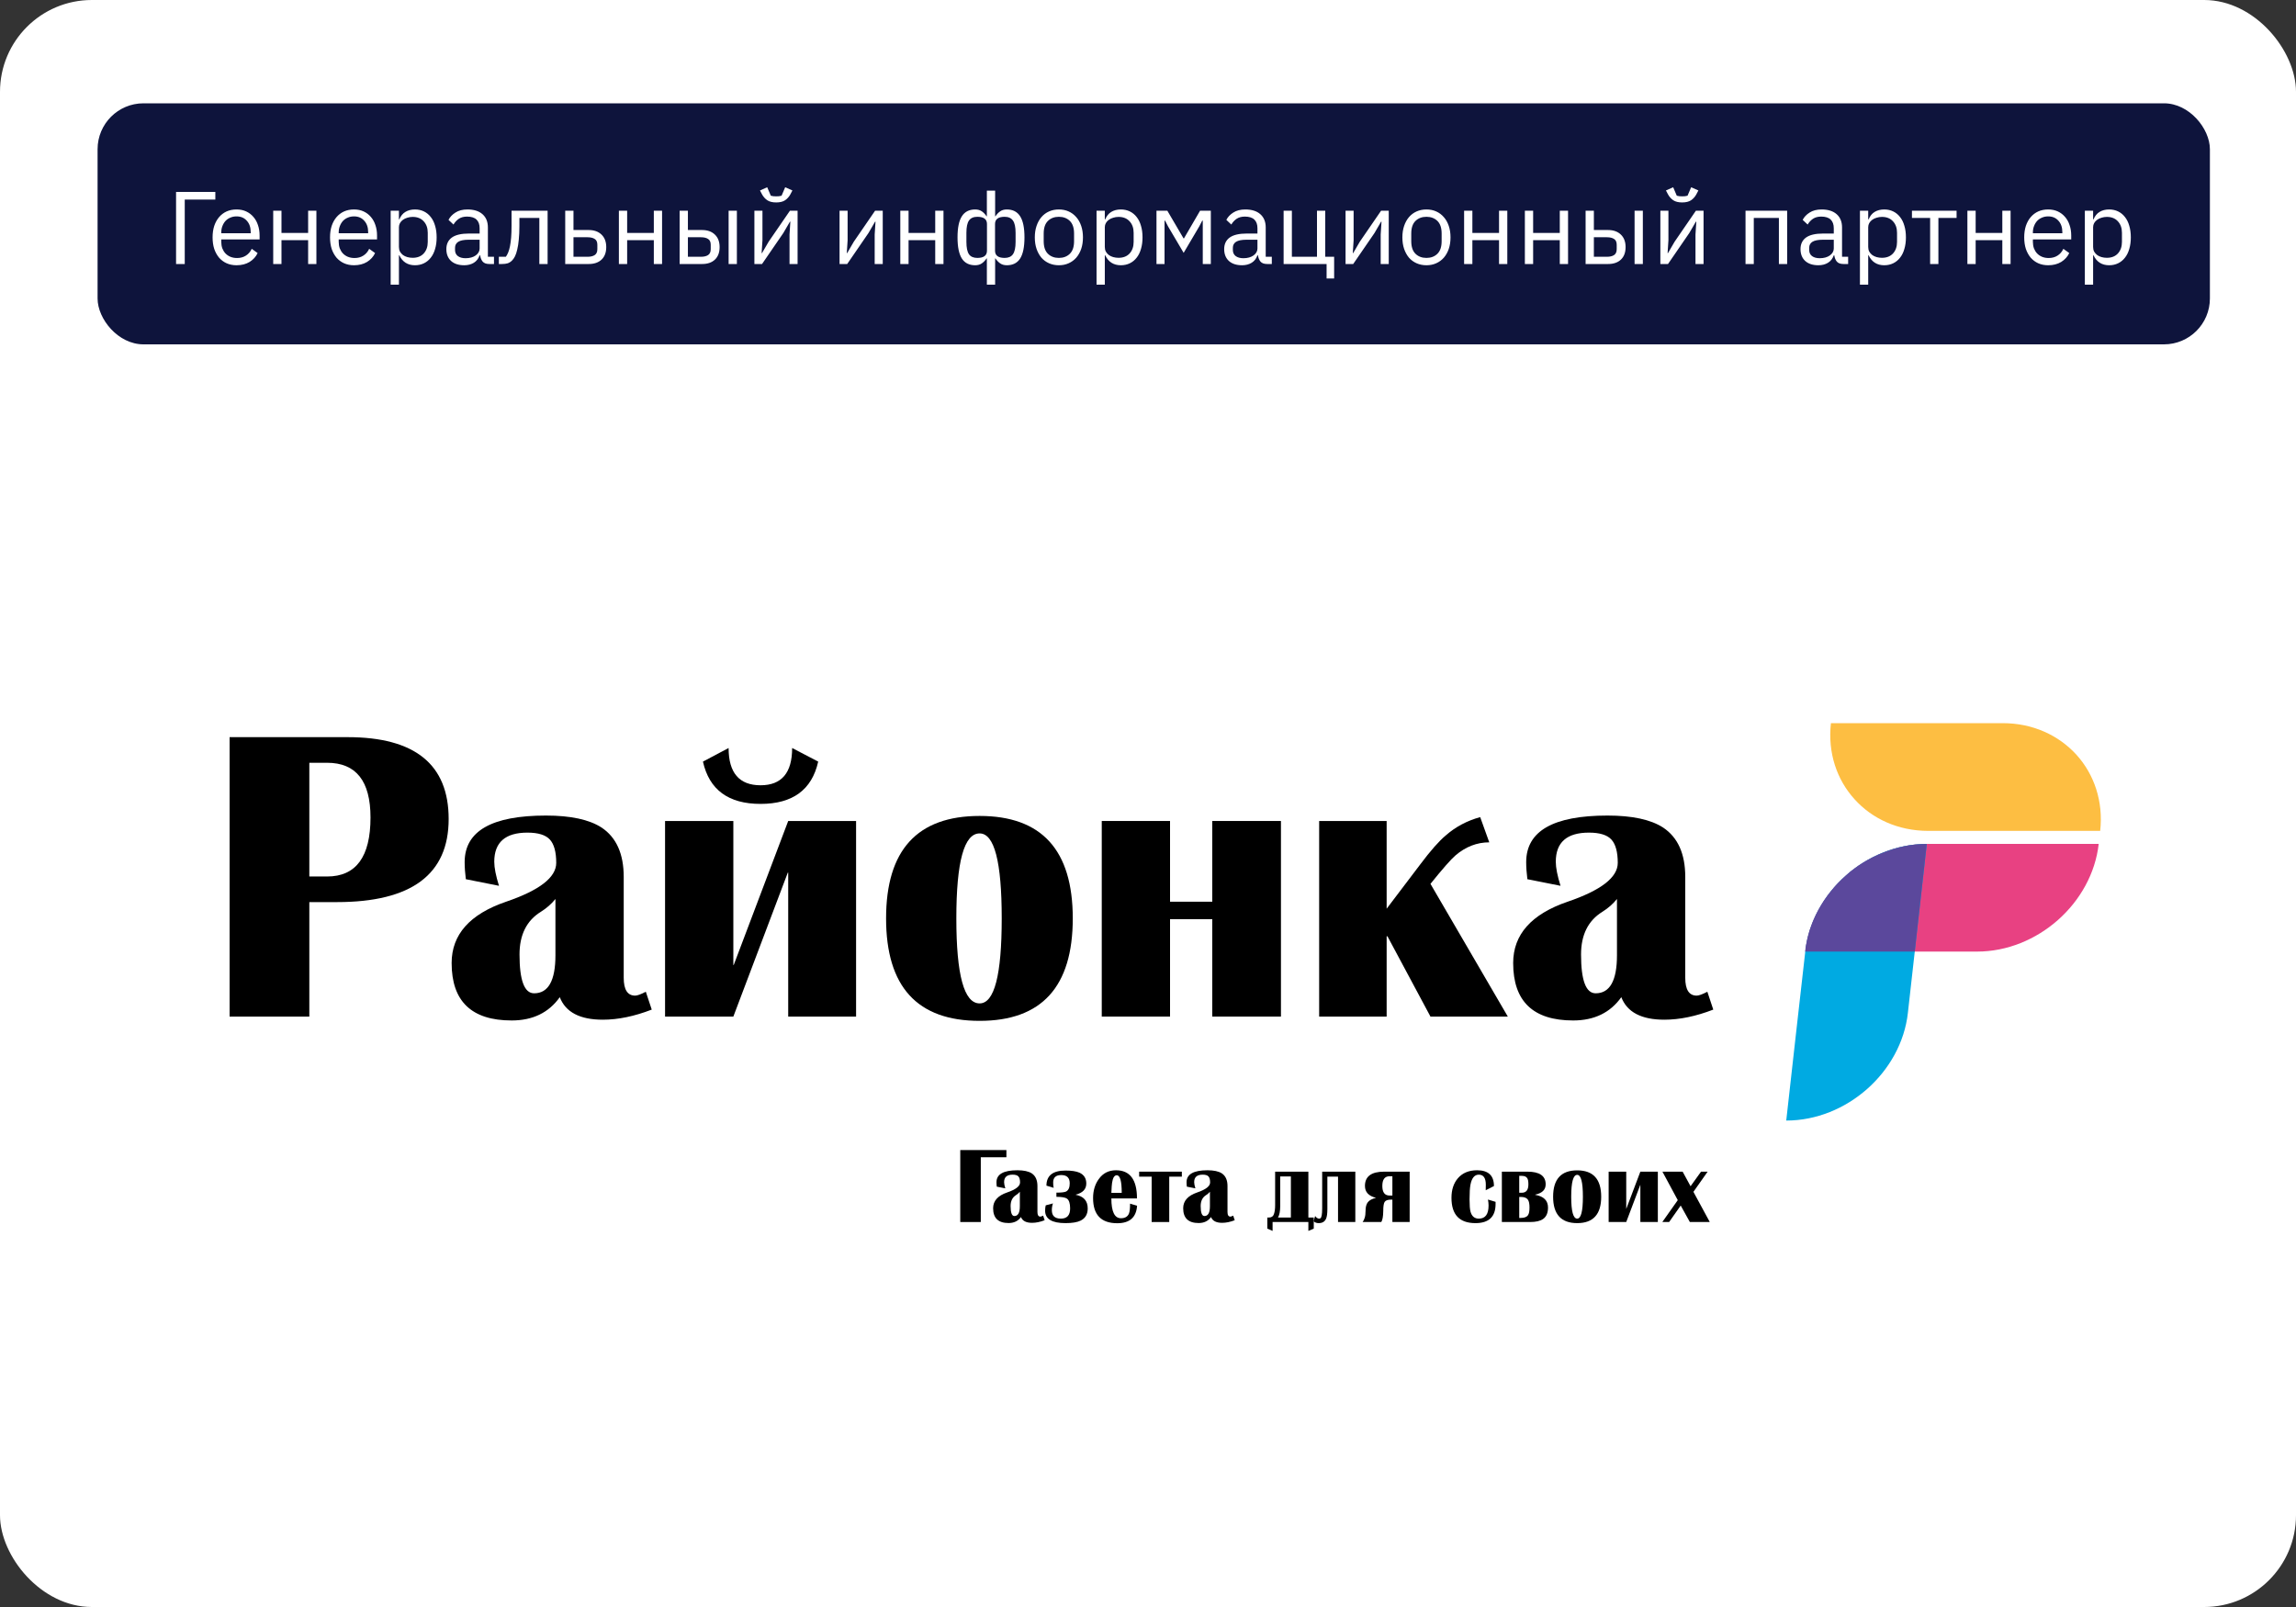<?xml version="1.0" encoding="UTF-8"?> <svg xmlns="http://www.w3.org/2000/svg" width="200" height="140" viewBox="0 0 200 140" fill="none"><rect x="0" y="0" width="200" height="140" fill="#333333" stroke="none"/><rect width="200" height="140" rx="8" fill="white"></rect><path fill-rule="evenodd" clip-rule="evenodd" d="M159.488 63C161.977 63 164.48 63 166.969 63C169.458 63 171.961 63 174.451 63C177.077 63 179.34 64.062 180.88 65.759C182.413 67.456 183.231 69.81 182.943 72.386C180.447 72.386 177.951 72.386 175.454 72.386C172.958 72.386 170.462 72.386 167.973 72.386C165.346 72.386 163.077 71.331 161.544 69.627C160.003 67.93 159.199 65.583 159.488 63Z" fill="#FDBE42"></path><path fill-rule="evenodd" clip-rule="evenodd" d="M157.254 82.901C159.743 82.901 162.239 82.901 164.735 82.901C167.231 82.901 169.727 82.901 172.217 82.901C174.844 82.901 177.346 81.846 179.265 80.148C181.183 78.451 182.524 76.098 182.813 73.522C180.318 73.522 177.821 73.522 175.325 73.522C172.829 73.522 170.333 73.522 167.837 73.522C165.21 73.522 162.707 74.576 160.788 76.281C158.877 77.971 157.543 80.324 157.254 82.901Z" fill="#E84182"></path><path fill-rule="evenodd" clip-rule="evenodd" d="M167.843 73.522C167.567 75.976 167.292 78.438 167.017 80.885C166.742 83.334 166.467 85.795 166.192 88.243C165.903 90.826 164.562 93.173 162.644 94.87C160.726 96.567 158.222 97.622 155.596 97.622C155.871 95.174 156.146 92.72 156.421 90.265C156.696 87.81 156.978 85.355 157.253 82.901C157.542 80.324 158.876 77.971 160.794 76.274C162.713 74.576 165.216 73.522 167.843 73.522Z" fill="#00AAE2"></path><path fill-rule="evenodd" clip-rule="evenodd" d="M157.254 82.901C158.842 82.901 160.431 82.901 162.019 82.901C163.608 82.901 165.203 82.901 166.791 82.901C166.963 81.339 167.142 79.777 167.314 78.215C167.493 76.652 167.665 75.084 167.837 73.522C167.754 73.522 167.672 73.522 167.589 73.528C167.507 73.528 167.424 73.535 167.348 73.535C167.266 73.542 167.183 73.549 167.101 73.555C167.018 73.562 166.936 73.569 166.853 73.576C166.771 73.582 166.695 73.596 166.613 73.603C166.53 73.616 166.454 73.623 166.372 73.636C166.296 73.65 166.214 73.663 166.131 73.677C166.049 73.691 165.973 73.711 165.891 73.724C165.808 73.745 165.732 73.758 165.657 73.778C165.574 73.799 165.499 73.812 165.423 73.832C165.34 73.853 165.265 73.873 165.189 73.893C165.107 73.914 165.031 73.941 164.955 73.961C164.88 73.988 164.804 74.008 164.729 74.035C164.653 74.062 164.577 74.083 164.502 74.11C164.426 74.137 164.35 74.164 164.275 74.191C164.199 74.218 164.123 74.245 164.055 74.279C163.979 74.306 163.91 74.34 163.828 74.367C163.752 74.401 163.683 74.434 163.608 74.461C163.532 74.495 163.463 74.529 163.395 74.563C163.319 74.597 163.25 74.63 163.174 74.664C163.106 74.705 163.03 74.739 162.961 74.772C162.892 74.813 162.824 74.847 162.748 74.888C162.679 74.928 162.611 74.969 162.542 75.002C162.473 75.043 162.397 75.084 162.336 75.124C162.267 75.171 162.198 75.212 162.129 75.253C162.067 75.293 161.999 75.341 161.93 75.381C161.861 75.428 161.799 75.469 161.737 75.516C161.669 75.564 161.607 75.611 161.545 75.658C161.476 75.706 161.414 75.753 161.352 75.8C161.29 75.848 161.222 75.895 161.16 75.949C161.098 76.003 161.036 76.051 160.981 76.105C160.919 76.159 160.857 76.213 160.802 76.267C160.74 76.321 160.685 76.375 160.623 76.429C160.562 76.483 160.507 76.537 160.445 76.592C160.383 76.646 160.328 76.707 160.273 76.761C160.218 76.815 160.163 76.876 160.101 76.936C160.046 76.99 159.998 77.051 159.936 77.112C159.881 77.173 159.833 77.234 159.771 77.295C159.722 77.356 159.667 77.416 159.619 77.477C159.571 77.538 159.516 77.599 159.468 77.66C159.42 77.728 159.372 77.788 159.317 77.849C159.269 77.91 159.221 77.978 159.173 78.039C159.124 78.106 159.076 78.167 159.035 78.235C158.987 78.302 158.946 78.363 158.897 78.431C158.849 78.499 158.808 78.559 158.767 78.634C158.726 78.701 158.684 78.769 158.643 78.837C158.602 78.904 158.56 78.972 158.519 79.04C158.478 79.107 158.437 79.181 158.402 79.249C158.368 79.317 158.327 79.391 158.292 79.459C158.258 79.526 158.223 79.601 158.182 79.675C158.148 79.743 158.113 79.817 158.079 79.892C158.045 79.966 158.017 80.04 157.983 80.108C157.948 80.182 157.921 80.257 157.887 80.331C157.852 80.405 157.832 80.48 157.804 80.554C157.777 80.629 157.749 80.703 157.722 80.777C157.694 80.852 157.667 80.933 157.639 81.007C157.612 81.082 157.591 81.163 157.57 81.237C157.55 81.312 157.529 81.393 157.508 81.467C157.488 81.541 157.467 81.623 157.447 81.697C157.433 81.778 157.412 81.853 157.398 81.934C157.378 82.015 157.364 82.096 157.35 82.17C157.33 82.251 157.323 82.333 157.309 82.407C157.295 82.488 157.281 82.569 157.268 82.644C157.275 82.738 157.261 82.82 157.254 82.901Z" fill="#5B489C"></path><path d="M39.082 71.354C39.082 76.178 35.838 78.59 29.352 78.59H26.945V88.564H20V64.22H30.28C36.148 64.22 39.082 66.598 39.082 71.354ZM32.274 71.219C32.274 68.041 31.014 66.452 28.492 66.452H26.945V76.359H28.492C31.014 76.359 32.274 74.645 32.274 71.219Z" fill="black"></path><path d="M56.772 87.955C55.259 88.541 53.838 88.835 52.509 88.835C50.515 88.835 49.266 88.181 48.761 86.873C47.799 88.226 46.4 88.902 44.567 88.902C41.083 88.902 39.341 87.234 39.341 83.898C39.341 81.419 40.922 79.638 44.085 78.556C46.996 77.564 48.452 76.437 48.452 75.175C48.452 74.228 48.269 73.552 47.902 73.146C47.535 72.74 46.882 72.537 45.942 72.537C44.017 72.537 43.054 73.383 43.054 75.073C43.054 75.592 43.191 76.29 43.466 77.17L40.578 76.595C40.51 76.054 40.475 75.558 40.475 75.107C40.475 72.402 42.836 71.05 47.558 71.05C49.712 71.05 51.328 71.399 52.406 72.098C53.689 72.954 54.331 74.386 54.331 76.392V85.183C54.331 86.22 54.663 86.738 55.328 86.738C55.511 86.738 55.821 86.626 56.256 86.4L56.772 87.955ZM48.383 83.222V78.319C48.039 78.748 47.615 79.119 47.111 79.435C45.873 80.201 45.254 81.441 45.254 83.154C45.254 85.408 45.678 86.535 46.526 86.535C47.764 86.535 48.383 85.431 48.383 83.222Z" fill="black"></path><path d="M71.272 66.35C70.722 68.807 69.048 70.035 66.252 70.035C63.456 70.035 61.782 68.807 61.232 66.35L63.467 65.166C63.467 67.33 64.395 68.412 66.252 68.412C68.085 68.412 69.002 67.33 69.002 65.166L71.272 66.35ZM74.572 88.564H68.659V76.02H68.624L63.88 88.564H57.932V71.523H63.88V84.067H63.914L68.659 71.523H74.572V88.564Z" fill="black"></path><path d="M93.447 80.01C93.447 85.961 90.742 88.936 85.333 88.936C79.901 88.936 77.185 85.961 77.185 80.01C77.185 74.059 79.901 71.084 85.333 71.084C90.742 71.084 93.447 74.059 93.447 80.01ZM87.258 80.01C87.258 75.074 86.617 72.606 85.333 72.606C83.981 72.606 83.305 75.074 83.305 80.01C83.305 84.947 83.981 87.415 85.333 87.415C86.617 87.415 87.258 84.947 87.258 80.01Z" fill="black"></path><path d="M111.581 88.564H105.598V80.078H101.92V88.564H95.972V71.523H101.92V78.556H105.598V71.523H111.581V88.564Z" fill="black"></path><path d="M131.343 88.564H124.605L120.857 81.566H120.788V88.564H114.909V71.524H120.788V79.165L123.711 75.311C124.605 74.116 125.35 73.271 125.946 72.775C126.794 72.031 127.791 71.501 128.937 71.186L129.727 73.383C128.65 73.383 127.665 73.766 126.771 74.533C126.381 74.871 125.659 75.694 124.605 77.001L131.343 88.564Z" fill="black"></path><path d="M149.24 87.955C147.727 88.541 146.306 88.835 144.977 88.835C142.982 88.835 141.733 88.181 141.229 86.873C140.266 88.226 138.868 88.902 137.034 88.902C133.55 88.902 131.809 87.234 131.809 83.898C131.809 81.419 133.39 79.638 136.553 78.556C139.464 77.564 140.92 76.437 140.92 75.175C140.92 74.228 140.736 73.552 140.37 73.146C140.003 72.74 139.35 72.537 138.41 72.537C136.485 72.537 135.522 73.383 135.522 75.073C135.522 75.592 135.659 76.29 135.934 77.17L133.046 76.595C132.978 76.054 132.943 75.558 132.943 75.107C132.943 72.402 135.304 71.05 140.026 71.05C142.18 71.05 143.796 71.399 144.874 72.098C146.157 72.954 146.799 74.386 146.799 76.392V85.183C146.799 86.22 147.131 86.738 147.796 86.738C147.979 86.738 148.289 86.626 148.724 86.4L149.24 87.955ZM140.851 83.222V78.319C140.507 78.748 140.083 79.119 139.579 79.435C138.341 80.201 137.722 81.441 137.722 83.154C137.722 85.408 138.146 86.535 138.994 86.535C140.232 86.535 140.851 85.431 140.851 83.222Z" fill="black"></path><path d="M87.666 100.819H85.435V106.461H83.647V100.192H87.666V100.819Z" fill="black"></path><path d="M90.997 106.305C90.608 106.456 90.242 106.531 89.9 106.531C89.386 106.531 89.064 106.363 88.935 106.026C88.687 106.375 88.327 106.549 87.855 106.549C86.957 106.549 86.509 106.119 86.509 105.26C86.509 104.622 86.916 104.163 87.731 103.885C88.48 103.629 88.855 103.339 88.855 103.014C88.855 102.77 88.808 102.596 88.713 102.492C88.619 102.387 88.451 102.335 88.209 102.335C87.713 102.335 87.465 102.552 87.465 102.988C87.465 103.121 87.5 103.301 87.571 103.528L86.828 103.38C86.81 103.24 86.801 103.112 86.801 102.996C86.801 102.3 87.409 101.952 88.625 101.952C89.18 101.952 89.596 102.042 89.873 102.222C90.204 102.442 90.369 102.811 90.369 103.327V105.591C90.369 105.858 90.454 105.991 90.626 105.991C90.673 105.991 90.752 105.962 90.865 105.904L90.997 106.305ZM88.837 105.086V103.824C88.749 103.934 88.639 104.03 88.51 104.111C88.191 104.308 88.032 104.628 88.032 105.069C88.032 105.649 88.141 105.939 88.359 105.939C88.678 105.939 88.837 105.655 88.837 105.086Z" fill="black"></path><path d="M94.749 105.277C94.749 105.782 94.542 106.136 94.129 106.339C93.834 106.484 93.397 106.557 92.819 106.557C91.632 106.557 91.039 106.197 91.039 105.477C91.039 105.285 91.057 105.129 91.092 105.007L91.721 104.841C91.656 105.021 91.624 105.219 91.624 105.433C91.624 105.921 91.886 106.165 92.411 106.165C92.948 106.165 93.217 105.869 93.217 105.277C93.217 104.841 93.126 104.557 92.943 104.424C92.795 104.319 92.488 104.267 92.022 104.267V103.901C92.447 103.901 92.727 103.869 92.863 103.805C93.075 103.695 93.182 103.457 93.182 103.091C93.182 102.61 92.937 102.369 92.447 102.369C91.975 102.369 91.739 102.584 91.739 103.013C91.739 103.21 91.753 103.367 91.783 103.483L91.154 103.292C91.154 102.415 91.709 101.977 92.819 101.977C93.344 101.977 93.745 102.038 94.023 102.16C94.424 102.34 94.625 102.656 94.625 103.109C94.625 103.602 94.312 103.927 93.686 104.084C94.394 104.217 94.749 104.615 94.749 105.277Z" fill="black"></path><path d="M99.049 105.043C98.978 106.058 98.403 106.566 97.323 106.566C95.918 106.566 95.216 105.835 95.216 104.372C95.216 103.728 95.381 103.176 95.712 102.718C96.077 102.207 96.576 101.952 97.208 101.952C98.43 101.952 99.04 102.77 99.04 104.407H96.809C96.809 105.556 97.087 106.131 97.642 106.131C97.996 106.131 98.229 105.994 98.341 105.722C98.406 105.559 98.438 105.272 98.438 104.86L99.049 105.043ZM97.712 103.919C97.712 102.898 97.568 102.387 97.278 102.387C97.072 102.387 96.936 102.605 96.871 103.04C96.848 103.168 96.827 103.461 96.809 103.919H97.712Z" fill="black"></path><path d="M102.948 102.509H101.85V106.461H100.318V102.509H99.23V102.073H102.948V102.509Z" fill="black"></path><path d="M107.554 106.305C107.164 106.456 106.798 106.531 106.456 106.531C105.943 106.531 105.621 106.363 105.491 106.026C105.243 106.375 104.883 106.549 104.411 106.549C103.514 106.549 103.065 106.119 103.065 105.26C103.065 104.622 103.473 104.163 104.287 103.885C105.037 103.629 105.411 103.339 105.411 103.014C105.411 102.77 105.364 102.596 105.27 102.492C105.175 102.387 105.007 102.335 104.765 102.335C104.269 102.335 104.022 102.552 104.022 102.988C104.022 103.121 104.057 103.301 104.128 103.528L103.384 103.38C103.366 103.24 103.358 103.112 103.358 102.996C103.358 102.3 103.965 101.952 105.181 101.952C105.736 101.952 106.152 102.042 106.43 102.222C106.76 102.442 106.925 102.811 106.925 103.327V105.591C106.925 105.858 107.011 105.991 107.182 105.991C107.229 105.991 107.309 105.962 107.421 105.904L107.554 106.305ZM105.394 105.086V103.824C105.305 103.934 105.196 104.03 105.066 104.111C104.747 104.308 104.588 104.628 104.588 105.069C104.588 105.649 104.697 105.939 104.916 105.939C105.234 105.939 105.394 105.655 105.394 105.086Z" fill="black"></path><path d="M114.439 107.036L113.969 107.236V106.461H110.853V107.236L110.393 107.036V106.07H110.534C110.759 106.07 110.903 105.971 110.968 105.774C111.039 105.576 111.074 105.324 111.074 105.016V102.073H113.969V106.07H114.439V107.036ZM112.446 106.07V102.491H111.517V105.051C111.517 105.515 111.452 105.855 111.322 106.07H112.446Z" fill="black"></path><path d="M118.059 106.461H116.553V102.509H115.624V105.338C115.624 105.71 115.588 105.983 115.518 106.157C115.406 106.424 115.19 106.557 114.871 106.557C114.688 106.557 114.538 106.502 114.42 106.392L114.561 105.939C114.668 106.09 114.783 106.165 114.907 106.165C114.942 106.165 114.978 106.157 115.013 106.139C115.119 106.081 115.172 105.794 115.172 105.277V102.073H118.059V106.461Z" fill="black"></path><path d="M122.793 106.461H121.288V104.511H121.156C120.896 104.511 120.719 104.572 120.624 104.694C120.536 104.81 120.492 105.083 120.492 105.512C120.486 105.965 120.43 106.281 120.323 106.461H118.694C118.765 106.374 118.824 106.255 118.871 106.104C118.925 105.948 118.951 105.742 118.951 105.486C118.951 105.15 119.019 104.897 119.155 104.729C119.29 104.56 119.527 104.436 119.863 104.354C119.22 104.198 118.898 103.852 118.898 103.318C118.898 102.488 119.456 102.073 120.571 102.073H122.793V106.461ZM121.288 104.154V102.474H121.041C120.621 102.474 120.412 102.755 120.412 103.318C120.412 103.876 120.621 104.154 121.041 104.154H121.288Z" fill="black"></path><path d="M130.277 104.886C130.277 106 129.693 106.557 128.524 106.557C127.131 106.557 126.435 105.823 126.435 104.355C126.435 103.646 126.623 103.075 127.001 102.64C127.403 102.181 127.957 101.952 128.666 101.952C129.645 101.952 130.135 102.41 130.135 103.327L129.418 103.693C129.424 103.414 129.427 103.255 129.427 103.214C129.427 102.628 129.223 102.335 128.816 102.335C128.444 102.335 128.202 102.625 128.09 103.205C128.037 103.472 128.01 103.899 128.01 104.485C128.01 104.99 128.037 105.344 128.09 105.547C128.202 105.96 128.444 106.166 128.816 106.166C129.383 106.166 129.666 105.785 129.666 105.025C129.666 104.857 129.648 104.683 129.613 104.503L130.277 104.703V104.886Z" fill="black"></path><path d="M134.844 105.199C134.844 105.669 134.699 106.003 134.41 106.2C134.162 106.374 133.787 106.461 133.285 106.461H130.824V102.073H133.046C134.109 102.073 134.64 102.442 134.64 103.179C134.64 103.649 134.336 103.948 133.728 104.076V104.093C134.472 104.221 134.844 104.59 134.844 105.199ZM133.135 103.179C133.135 102.924 133.103 102.747 133.038 102.648C132.955 102.509 132.796 102.439 132.559 102.439H132.338V103.91H132.559C132.943 103.91 133.135 103.667 133.135 103.179ZM133.232 105.199C133.232 104.88 133.188 104.656 133.099 104.529C132.993 104.36 132.787 104.276 132.48 104.276H132.338V106.104H132.48C132.793 106.104 133.002 106.02 133.108 105.852C133.191 105.73 133.232 105.512 133.232 105.199Z" fill="black"></path><path d="M139.477 104.259C139.477 105.791 138.78 106.557 137.387 106.557C135.988 106.557 135.289 105.791 135.289 104.259C135.289 102.726 135.988 101.96 137.387 101.96C138.78 101.96 139.477 102.726 139.477 104.259ZM137.883 104.259C137.883 102.987 137.718 102.352 137.387 102.352C137.039 102.352 136.865 102.987 136.865 104.259C136.865 105.53 137.039 106.165 137.387 106.165C137.718 106.165 137.883 105.53 137.883 104.259Z" fill="black"></path><path d="M144.411 106.461H142.888V103.231H142.879L141.658 106.461H140.126V102.073H141.658V105.303H141.666L142.888 102.073H144.411V106.461Z" fill="black"></path><path d="M148.935 106.461H147.2L146.403 105.025L145.394 106.461H144.801L146.147 104.555L144.81 102.073H146.571L147.262 103.344L148.174 102.073H148.749L147.51 103.832L148.935 106.461Z" fill="black"></path><rect x="8.5" y="9" width="184" height="21" rx="4" fill="#0E143C"></rect><path d="M15.337 16.718H18.757V17.384H16.093V23H15.337V16.718ZM20.606 23.108C20.288 23.108 20 23.051 19.742 22.937C19.49 22.823 19.271 22.661 19.085 22.451C18.905 22.235 18.764 21.98 18.662 21.686C18.566 21.386 18.518 21.05 18.518 20.678C18.518 20.312 18.566 19.979 18.662 19.679C18.764 19.379 18.905 19.124 19.085 18.914C19.271 18.698 19.49 18.533 19.742 18.419C20 18.305 20.288 18.248 20.606 18.248C20.918 18.248 21.197 18.305 21.443 18.419C21.689 18.533 21.899 18.692 22.073 18.896C22.247 19.094 22.379 19.331 22.469 19.607C22.565 19.883 22.613 20.186 22.613 20.516V20.858H19.274V21.074C19.274 21.272 19.304 21.458 19.364 21.632C19.43 21.8 19.52 21.947 19.634 22.073C19.754 22.199 19.898 22.298 20.066 22.37C20.24 22.442 20.435 22.478 20.651 22.478C20.945 22.478 21.2 22.409 21.416 22.271C21.638 22.133 21.809 21.935 21.929 21.677L22.442 22.046C22.292 22.364 22.058 22.622 21.74 22.82C21.422 23.012 21.044 23.108 20.606 23.108ZM20.606 18.851C20.408 18.851 20.228 18.887 20.066 18.959C19.904 19.025 19.763 19.121 19.643 19.247C19.529 19.373 19.439 19.523 19.373 19.697C19.307 19.865 19.274 20.051 19.274 20.255V20.318H21.839V20.219C21.839 19.805 21.725 19.475 21.497 19.229C21.275 18.977 20.978 18.851 20.606 18.851ZM23.799 18.356H24.519V20.291H26.841V18.356H27.561V23H26.841V20.921H24.519V23H23.799V18.356ZM30.836 23.108C30.518 23.108 30.23 23.051 29.972 22.937C29.72 22.823 29.501 22.661 29.315 22.451C29.135 22.235 28.994 21.98 28.892 21.686C28.796 21.386 28.748 21.05 28.748 20.678C28.748 20.312 28.796 19.979 28.892 19.679C28.994 19.379 29.135 19.124 29.315 18.914C29.501 18.698 29.72 18.533 29.972 18.419C30.23 18.305 30.518 18.248 30.836 18.248C31.148 18.248 31.427 18.305 31.673 18.419C31.919 18.533 32.129 18.692 32.303 18.896C32.477 19.094 32.609 19.331 32.699 19.607C32.795 19.883 32.843 20.186 32.843 20.516V20.858H29.504V21.074C29.504 21.272 29.534 21.458 29.594 21.632C29.66 21.8 29.75 21.947 29.864 22.073C29.984 22.199 30.128 22.298 30.296 22.37C30.47 22.442 30.665 22.478 30.881 22.478C31.175 22.478 31.43 22.409 31.646 22.271C31.868 22.133 32.039 21.935 32.159 21.677L32.672 22.046C32.522 22.364 32.288 22.622 31.97 22.82C31.652 23.012 31.274 23.108 30.836 23.108ZM30.836 18.851C30.638 18.851 30.458 18.887 30.296 18.959C30.134 19.025 29.993 19.121 29.873 19.247C29.759 19.373 29.669 19.523 29.603 19.697C29.537 19.865 29.504 20.051 29.504 20.255V20.318H32.069V20.219C32.069 19.805 31.955 19.475 31.727 19.229C31.505 18.977 31.208 18.851 30.836 18.851ZM34.03 18.356H34.75V19.112H34.786C34.906 18.818 35.08 18.602 35.308 18.464C35.542 18.32 35.821 18.248 36.145 18.248C36.433 18.248 36.694 18.305 36.928 18.419C37.162 18.533 37.36 18.695 37.522 18.905C37.69 19.115 37.816 19.37 37.9 19.67C37.99 19.97 38.035 20.306 38.035 20.678C38.035 21.05 37.99 21.386 37.9 21.686C37.816 21.986 37.69 22.241 37.522 22.451C37.36 22.661 37.162 22.823 36.928 22.937C36.694 23.051 36.433 23.108 36.145 23.108C35.515 23.108 35.062 22.82 34.786 22.244H34.75V24.8H34.03V18.356ZM35.947 22.46C36.355 22.46 36.676 22.334 36.91 22.082C37.144 21.824 37.261 21.488 37.261 21.074V20.282C37.261 19.868 37.144 19.535 36.91 19.283C36.676 19.025 36.355 18.896 35.947 18.896C35.785 18.896 35.629 18.92 35.479 18.968C35.335 19.01 35.209 19.07 35.101 19.148C34.993 19.226 34.906 19.322 34.84 19.436C34.78 19.544 34.75 19.661 34.75 19.787V21.515C34.75 21.665 34.78 21.8 34.84 21.92C34.906 22.034 34.993 22.133 35.101 22.217C35.209 22.295 35.335 22.355 35.479 22.397C35.629 22.439 35.785 22.46 35.947 22.46ZM42.625 23C42.355 23 42.16 22.928 42.04 22.784C41.926 22.64 41.854 22.46 41.824 22.244H41.779C41.677 22.532 41.509 22.748 41.275 22.892C41.041 23.036 40.762 23.108 40.438 23.108C39.946 23.108 39.562 22.982 39.286 22.73C39.016 22.478 38.881 22.136 38.881 21.704C38.881 21.266 39.04 20.93 39.358 20.696C39.682 20.462 40.183 20.345 40.861 20.345H41.779V19.886C41.779 19.556 41.689 19.304 41.509 19.13C41.329 18.956 41.053 18.869 40.681 18.869C40.399 18.869 40.162 18.932 39.97 19.058C39.784 19.184 39.628 19.352 39.502 19.562L39.07 19.157C39.196 18.905 39.397 18.692 39.673 18.518C39.949 18.338 40.297 18.248 40.717 18.248C41.281 18.248 41.719 18.386 42.031 18.662C42.343 18.938 42.499 19.322 42.499 19.814V22.37H43.03V23H42.625ZM40.555 22.496C40.735 22.496 40.9 22.475 41.05 22.433C41.2 22.391 41.329 22.331 41.437 22.253C41.545 22.175 41.629 22.085 41.689 21.983C41.749 21.881 41.779 21.77 41.779 21.65V20.885H40.825C40.411 20.885 40.108 20.945 39.916 21.065C39.73 21.185 39.637 21.359 39.637 21.587V21.776C39.637 22.004 39.718 22.181 39.88 22.307C40.048 22.433 40.273 22.496 40.555 22.496ZM43.453 22.37H44.065C44.143 22.262 44.212 22.133 44.272 21.983C44.332 21.833 44.383 21.653 44.425 21.443C44.467 21.233 44.5 20.984 44.524 20.696C44.548 20.408 44.56 20.069 44.56 19.679V18.356H47.701V23H46.981V18.986H45.244V19.697C45.244 20.147 45.226 20.54 45.19 20.876C45.16 21.212 45.115 21.5 45.055 21.74C45.001 21.98 44.935 22.178 44.857 22.334C44.779 22.484 44.695 22.604 44.605 22.694C44.491 22.808 44.365 22.889 44.227 22.937C44.089 22.979 43.924 23 43.732 23H43.453V22.37ZM49.235 18.356H49.955V20.039H51.278C51.746 20.039 52.118 20.171 52.394 20.435C52.67 20.699 52.808 21.062 52.808 21.524C52.808 21.992 52.673 22.355 52.403 22.613C52.133 22.871 51.761 23 51.287 23H49.235V18.356ZM51.179 22.37C51.449 22.37 51.659 22.319 51.809 22.217C51.959 22.115 52.034 21.944 52.034 21.704V21.326C52.034 21.086 51.959 20.918 51.809 20.822C51.659 20.72 51.449 20.669 51.179 20.669H49.955V22.37H51.179ZM53.91 18.356H54.63V20.291H56.953V18.356H57.672V23H56.953V20.921H54.63V23H53.91V18.356ZM59.202 18.356H59.922V20.039H61.154C61.623 20.039 61.995 20.171 62.27 20.435C62.547 20.699 62.684 21.062 62.684 21.524C62.684 21.992 62.55 22.355 62.279 22.613C62.01 22.871 61.638 23 61.163 23H59.202V18.356ZM61.056 22.37C61.325 22.37 61.535 22.319 61.685 22.217C61.836 22.115 61.91 21.944 61.91 21.704V21.326C61.91 21.086 61.836 20.918 61.685 20.822C61.535 20.72 61.325 20.669 61.056 20.669H59.922V22.37H61.056ZM63.468 18.356H64.188V23H63.468V18.356ZM65.714 18.356H66.416V20.93L66.344 22.046H66.38L66.956 21.056L68.81 18.356H69.476V23H68.774V20.426L68.846 19.31H68.81L68.234 20.3L66.38 23H65.714V18.356ZM67.613 17.636C67.289 17.636 67.031 17.573 66.839 17.447C66.647 17.315 66.494 17.144 66.38 16.934L66.2 16.592L66.83 16.313L67.145 17.051C67.217 17.069 67.295 17.084 67.379 17.096C67.463 17.102 67.541 17.105 67.613 17.105C67.685 17.105 67.763 17.102 67.847 17.096C67.931 17.084 68.009 17.069 68.081 17.051L68.396 16.313L69.026 16.592L68.846 16.934C68.732 17.144 68.579 17.315 68.387 17.447C68.195 17.573 67.937 17.636 67.613 17.636ZM73.132 18.356H73.834V20.93L73.762 22.046H73.798L74.374 21.056L76.228 18.356H76.894V23H76.192V20.426L76.264 19.31H76.228L75.652 20.3L73.798 23H73.132V18.356ZM78.423 18.356H79.143V20.291H81.465V18.356H82.185V23H81.465V20.921H79.143V23H78.423V18.356ZM85.964 22.514H85.937C85.817 22.694 85.679 22.838 85.523 22.946C85.367 23.054 85.175 23.108 84.947 23.108C84.425 23.108 84.038 22.913 83.786 22.523C83.534 22.127 83.408 21.512 83.408 20.678C83.408 19.844 83.534 19.232 83.786 18.842C84.038 18.446 84.425 18.248 84.947 18.248C85.175 18.248 85.367 18.302 85.523 18.41C85.679 18.518 85.817 18.662 85.937 18.842H85.964V16.61H86.684V18.842H86.711C86.831 18.662 86.969 18.518 87.125 18.41C87.281 18.302 87.473 18.248 87.701 18.248C88.223 18.248 88.61 18.446 88.862 18.842C89.114 19.232 89.24 19.844 89.24 20.678C89.24 21.512 89.114 22.127 88.862 22.523C88.61 22.913 88.223 23.108 87.701 23.108C87.473 23.108 87.281 23.054 87.125 22.946C86.969 22.838 86.831 22.694 86.711 22.514H86.684V24.8H85.964V22.514ZM85.136 22.469C85.694 22.469 85.973 22.259 85.973 21.839V19.517C85.973 19.097 85.694 18.887 85.136 18.887C84.8 18.887 84.557 18.995 84.407 19.211C84.257 19.421 84.182 19.778 84.182 20.282V21.074C84.182 21.578 84.257 21.938 84.407 22.154C84.557 22.364 84.8 22.469 85.136 22.469ZM87.512 22.469C87.842 22.469 88.082 22.364 88.232 22.154C88.388 21.938 88.466 21.578 88.466 21.074V20.282C88.466 19.778 88.388 19.421 88.232 19.211C88.082 18.995 87.842 18.887 87.512 18.887C86.954 18.887 86.675 19.097 86.675 19.517V21.839C86.675 22.259 86.954 22.469 87.512 22.469ZM92.237 23.108C91.925 23.108 91.64 23.051 91.382 22.937C91.124 22.823 90.902 22.661 90.716 22.451C90.536 22.235 90.395 21.98 90.293 21.686C90.191 21.386 90.14 21.05 90.14 20.678C90.14 20.312 90.191 19.979 90.293 19.679C90.395 19.379 90.536 19.124 90.716 18.914C90.902 18.698 91.124 18.533 91.382 18.419C91.64 18.305 91.925 18.248 92.237 18.248C92.549 18.248 92.831 18.305 93.083 18.419C93.341 18.533 93.563 18.698 93.749 18.914C93.935 19.124 94.079 19.379 94.181 19.679C94.283 19.979 94.334 20.312 94.334 20.678C94.334 21.05 94.283 21.386 94.181 21.686C94.079 21.98 93.935 22.235 93.749 22.451C93.563 22.661 93.341 22.823 93.083 22.937C92.831 23.051 92.549 23.108 92.237 23.108ZM92.237 22.469C92.627 22.469 92.945 22.349 93.191 22.109C93.437 21.869 93.56 21.503 93.56 21.011V20.345C93.56 19.853 93.437 19.487 93.191 19.247C92.945 19.007 92.627 18.887 92.237 18.887C91.847 18.887 91.529 19.007 91.283 19.247C91.037 19.487 90.914 19.853 90.914 20.345V21.011C90.914 21.503 91.037 21.869 91.283 22.109C91.529 22.349 91.847 22.469 92.237 22.469ZM95.518 18.356H96.238V19.112H96.274C96.394 18.818 96.568 18.602 96.796 18.464C97.03 18.32 97.309 18.248 97.633 18.248C97.921 18.248 98.182 18.305 98.416 18.419C98.65 18.533 98.848 18.695 99.01 18.905C99.178 19.115 99.304 19.37 99.388 19.67C99.478 19.97 99.523 20.306 99.523 20.678C99.523 21.05 99.478 21.386 99.388 21.686C99.304 21.986 99.178 22.241 99.01 22.451C98.848 22.661 98.65 22.823 98.416 22.937C98.182 23.051 97.921 23.108 97.633 23.108C97.003 23.108 96.55 22.82 96.274 22.244H96.238V24.8H95.518V18.356ZM97.435 22.46C97.843 22.46 98.164 22.334 98.398 22.082C98.632 21.824 98.749 21.488 98.749 21.074V20.282C98.749 19.868 98.632 19.535 98.398 19.283C98.164 19.025 97.843 18.896 97.435 18.896C97.273 18.896 97.117 18.92 96.967 18.968C96.823 19.01 96.697 19.07 96.589 19.148C96.481 19.226 96.394 19.322 96.328 19.436C96.268 19.544 96.238 19.661 96.238 19.787V21.515C96.238 21.665 96.268 21.8 96.328 21.92C96.394 22.034 96.481 22.133 96.589 22.217C96.697 22.295 96.823 22.355 96.967 22.397C97.117 22.439 97.273 22.46 97.435 22.46ZM100.739 18.356H101.684L103.097 20.768H103.133L104.537 18.356H105.473V23H104.771V19.22H104.726L104.465 19.724L103.106 22.028L101.747 19.724L101.486 19.22H101.441V23H100.739V18.356ZM110.38 23C110.11 23 109.915 22.928 109.795 22.784C109.681 22.64 109.609 22.46 109.579 22.244H109.534C109.432 22.532 109.264 22.748 109.03 22.892C108.796 23.036 108.517 23.108 108.193 23.108C107.701 23.108 107.317 22.982 107.041 22.73C106.771 22.478 106.636 22.136 106.636 21.704C106.636 21.266 106.795 20.93 107.113 20.696C107.437 20.462 107.938 20.345 108.616 20.345H109.534V19.886C109.534 19.556 109.444 19.304 109.264 19.13C109.084 18.956 108.808 18.869 108.436 18.869C108.154 18.869 107.917 18.932 107.725 19.058C107.539 19.184 107.383 19.352 107.257 19.562L106.825 19.157C106.951 18.905 107.152 18.692 107.428 18.518C107.704 18.338 108.052 18.248 108.472 18.248C109.036 18.248 109.474 18.386 109.786 18.662C110.098 18.938 110.254 19.322 110.254 19.814V22.37H110.785V23H110.38ZM108.31 22.496C108.49 22.496 108.655 22.475 108.805 22.433C108.955 22.391 109.084 22.331 109.192 22.253C109.3 22.175 109.384 22.085 109.444 21.983C109.504 21.881 109.534 21.77 109.534 21.65V20.885H108.58C108.166 20.885 107.863 20.945 107.671 21.065C107.485 21.185 107.392 21.359 107.392 21.587V21.776C107.392 22.004 107.473 22.181 107.635 22.307C107.803 22.433 108.028 22.496 108.31 22.496ZM115.557 23H111.813V18.356H112.533V22.37H114.72V18.356H115.44V22.37H116.214V24.26H115.557V23ZM117.209 18.356H117.911V20.93L117.839 22.046H117.875L118.451 21.056L120.305 18.356H120.971V23H120.269V20.426L120.341 19.31H120.305L119.729 20.3L117.875 23H117.209V18.356ZM124.255 23.108C123.943 23.108 123.658 23.051 123.4 22.937C123.142 22.823 122.92 22.661 122.734 22.451C122.554 22.235 122.413 21.98 122.311 21.686C122.209 21.386 122.158 21.05 122.158 20.678C122.158 20.312 122.209 19.979 122.311 19.679C122.413 19.379 122.554 19.124 122.734 18.914C122.92 18.698 123.142 18.533 123.4 18.419C123.658 18.305 123.943 18.248 124.255 18.248C124.567 18.248 124.849 18.305 125.101 18.419C125.359 18.533 125.581 18.698 125.767 18.914C125.953 19.124 126.097 19.379 126.199 19.679C126.301 19.979 126.352 20.312 126.352 20.678C126.352 21.05 126.301 21.386 126.199 21.686C126.097 21.98 125.953 22.235 125.767 22.451C125.581 22.661 125.359 22.823 125.101 22.937C124.849 23.051 124.567 23.108 124.255 23.108ZM124.255 22.469C124.645 22.469 124.963 22.349 125.209 22.109C125.455 21.869 125.578 21.503 125.578 21.011V20.345C125.578 19.853 125.455 19.487 125.209 19.247C124.963 19.007 124.645 18.887 124.255 18.887C123.865 18.887 123.547 19.007 123.301 19.247C123.055 19.487 122.932 19.853 122.932 20.345V21.011C122.932 21.503 123.055 21.869 123.301 22.109C123.547 22.349 123.865 22.469 124.255 22.469ZM127.536 18.356H128.256V20.291H130.578V18.356H131.298V23H130.578V20.921H128.256V23H127.536V18.356ZM132.828 18.356H133.548V20.291H135.87V18.356H136.59V23H135.87V20.921H133.548V23H132.828V18.356ZM138.119 18.356H138.839V20.039H140.072C140.54 20.039 140.912 20.171 141.188 20.435C141.464 20.699 141.602 21.062 141.602 21.524C141.602 21.992 141.467 22.355 141.197 22.613C140.927 22.871 140.555 23 140.081 23H138.119V18.356ZM139.973 22.37C140.243 22.37 140.453 22.319 140.603 22.217C140.753 22.115 140.828 21.944 140.828 21.704V21.326C140.828 21.086 140.753 20.918 140.603 20.822C140.453 20.72 140.243 20.669 139.973 20.669H138.839V22.37H139.973ZM142.385 18.356H143.105V23H142.385V18.356ZM144.631 18.356H145.333V20.93L145.261 22.046H145.297L145.873 21.056L147.727 18.356H148.393V23H147.691V20.426L147.763 19.31H147.727L147.151 20.3L145.297 23H144.631V18.356ZM146.53 17.636C146.206 17.636 145.948 17.573 145.756 17.447C145.564 17.315 145.411 17.144 145.297 16.934L145.117 16.592L145.747 16.313L146.062 17.051C146.134 17.069 146.212 17.084 146.296 17.096C146.38 17.102 146.458 17.105 146.53 17.105C146.602 17.105 146.68 17.102 146.764 17.096C146.848 17.084 146.926 17.069 146.998 17.051L147.313 16.313L147.943 16.592L147.763 16.934C147.649 17.144 147.496 17.315 147.304 17.447C147.112 17.573 146.854 17.636 146.53 17.636ZM152.049 18.356H155.676V23H154.956V18.986H152.769V23H152.049V18.356ZM160.583 23C160.313 23 160.118 22.928 159.998 22.784C159.884 22.64 159.812 22.46 159.782 22.244H159.737C159.635 22.532 159.467 22.748 159.233 22.892C158.999 23.036 158.72 23.108 158.396 23.108C157.904 23.108 157.52 22.982 157.244 22.73C156.974 22.478 156.839 22.136 156.839 21.704C156.839 21.266 156.998 20.93 157.316 20.696C157.64 20.462 158.141 20.345 158.819 20.345H159.737V19.886C159.737 19.556 159.647 19.304 159.467 19.13C159.287 18.956 159.011 18.869 158.639 18.869C158.357 18.869 158.12 18.932 157.928 19.058C157.742 19.184 157.586 19.352 157.46 19.562L157.028 19.157C157.154 18.905 157.355 18.692 157.631 18.518C157.907 18.338 158.255 18.248 158.675 18.248C159.239 18.248 159.677 18.386 159.989 18.662C160.301 18.938 160.457 19.322 160.457 19.814V22.37H160.988V23H160.583ZM158.513 22.496C158.693 22.496 158.858 22.475 159.008 22.433C159.158 22.391 159.287 22.331 159.395 22.253C159.503 22.175 159.587 22.085 159.647 21.983C159.707 21.881 159.737 21.77 159.737 21.65V20.885H158.783C158.369 20.885 158.066 20.945 157.874 21.065C157.688 21.185 157.595 21.359 157.595 21.587V21.776C157.595 22.004 157.676 22.181 157.838 22.307C158.006 22.433 158.231 22.496 158.513 22.496ZM162.016 18.356H162.736V19.112H162.772C162.892 18.818 163.066 18.602 163.294 18.464C163.528 18.32 163.807 18.248 164.131 18.248C164.419 18.248 164.68 18.305 164.914 18.419C165.148 18.533 165.346 18.695 165.508 18.905C165.676 19.115 165.802 19.37 165.886 19.67C165.976 19.97 166.021 20.306 166.021 20.678C166.021 21.05 165.976 21.386 165.886 21.686C165.802 21.986 165.676 22.241 165.508 22.451C165.346 22.661 165.148 22.823 164.914 22.937C164.68 23.051 164.419 23.108 164.131 23.108C163.501 23.108 163.048 22.82 162.772 22.244H162.736V24.8H162.016V18.356ZM163.933 22.46C164.341 22.46 164.662 22.334 164.896 22.082C165.13 21.824 165.247 21.488 165.247 21.074V20.282C165.247 19.868 165.13 19.535 164.896 19.283C164.662 19.025 164.341 18.896 163.933 18.896C163.771 18.896 163.615 18.92 163.465 18.968C163.321 19.01 163.195 19.07 163.087 19.148C162.979 19.226 162.892 19.322 162.826 19.436C162.766 19.544 162.736 19.661 162.736 19.787V21.515C162.736 21.665 162.766 21.8 162.826 21.92C162.892 22.034 162.979 22.133 163.087 22.217C163.195 22.295 163.321 22.355 163.465 22.397C163.615 22.439 163.771 22.46 163.933 22.46ZM168.13 18.986H166.546V18.356H170.434V18.986H168.85V23H168.13V18.986ZM171.376 18.356H172.096V20.291H174.418V18.356H175.138V23H174.418V20.921H172.096V23H171.376V18.356ZM178.413 23.108C178.095 23.108 177.807 23.051 177.549 22.937C177.297 22.823 177.078 22.661 176.892 22.451C176.712 22.235 176.571 21.98 176.469 21.686C176.373 21.386 176.325 21.05 176.325 20.678C176.325 20.312 176.373 19.979 176.469 19.679C176.571 19.379 176.712 19.124 176.892 18.914C177.078 18.698 177.297 18.533 177.549 18.419C177.807 18.305 178.095 18.248 178.413 18.248C178.725 18.248 179.004 18.305 179.25 18.419C179.496 18.533 179.706 18.692 179.88 18.896C180.054 19.094 180.186 19.331 180.276 19.607C180.372 19.883 180.42 20.186 180.42 20.516V20.858H177.081V21.074C177.081 21.272 177.111 21.458 177.171 21.632C177.237 21.8 177.327 21.947 177.441 22.073C177.561 22.199 177.705 22.298 177.873 22.37C178.047 22.442 178.242 22.478 178.458 22.478C178.752 22.478 179.007 22.409 179.223 22.271C179.445 22.133 179.616 21.935 179.736 21.677L180.249 22.046C180.099 22.364 179.865 22.622 179.547 22.82C179.229 23.012 178.851 23.108 178.413 23.108ZM178.413 18.851C178.215 18.851 178.035 18.887 177.873 18.959C177.711 19.025 177.57 19.121 177.45 19.247C177.336 19.373 177.246 19.523 177.18 19.697C177.114 19.865 177.081 20.051 177.081 20.255V20.318H179.646V20.219C179.646 19.805 179.532 19.475 179.304 19.229C179.082 18.977 178.785 18.851 178.413 18.851ZM181.607 18.356H182.327V19.112H182.363C182.483 18.818 182.657 18.602 182.885 18.464C183.119 18.32 183.398 18.248 183.722 18.248C184.01 18.248 184.271 18.305 184.505 18.419C184.739 18.533 184.937 18.695 185.099 18.905C185.267 19.115 185.393 19.37 185.477 19.67C185.567 19.97 185.612 20.306 185.612 20.678C185.612 21.05 185.567 21.386 185.477 21.686C185.393 21.986 185.267 22.241 185.099 22.451C184.937 22.661 184.739 22.823 184.505 22.937C184.271 23.051 184.01 23.108 183.722 23.108C183.092 23.108 182.639 22.82 182.363 22.244H182.327V24.8H181.607V18.356ZM183.524 22.46C183.932 22.46 184.253 22.334 184.487 22.082C184.721 21.824 184.838 21.488 184.838 21.074V20.282C184.838 19.868 184.721 19.535 184.487 19.283C184.253 19.025 183.932 18.896 183.524 18.896C183.362 18.896 183.206 18.92 183.056 18.968C182.912 19.01 182.786 19.07 182.678 19.148C182.57 19.226 182.483 19.322 182.417 19.436C182.357 19.544 182.327 19.661 182.327 19.787V21.515C182.327 21.665 182.357 21.8 182.417 21.92C182.483 22.034 182.57 22.133 182.678 22.217C182.786 22.295 182.912 22.355 183.056 22.397C183.206 22.439 183.362 22.46 183.524 22.46Z" fill="white"></path></svg> 
